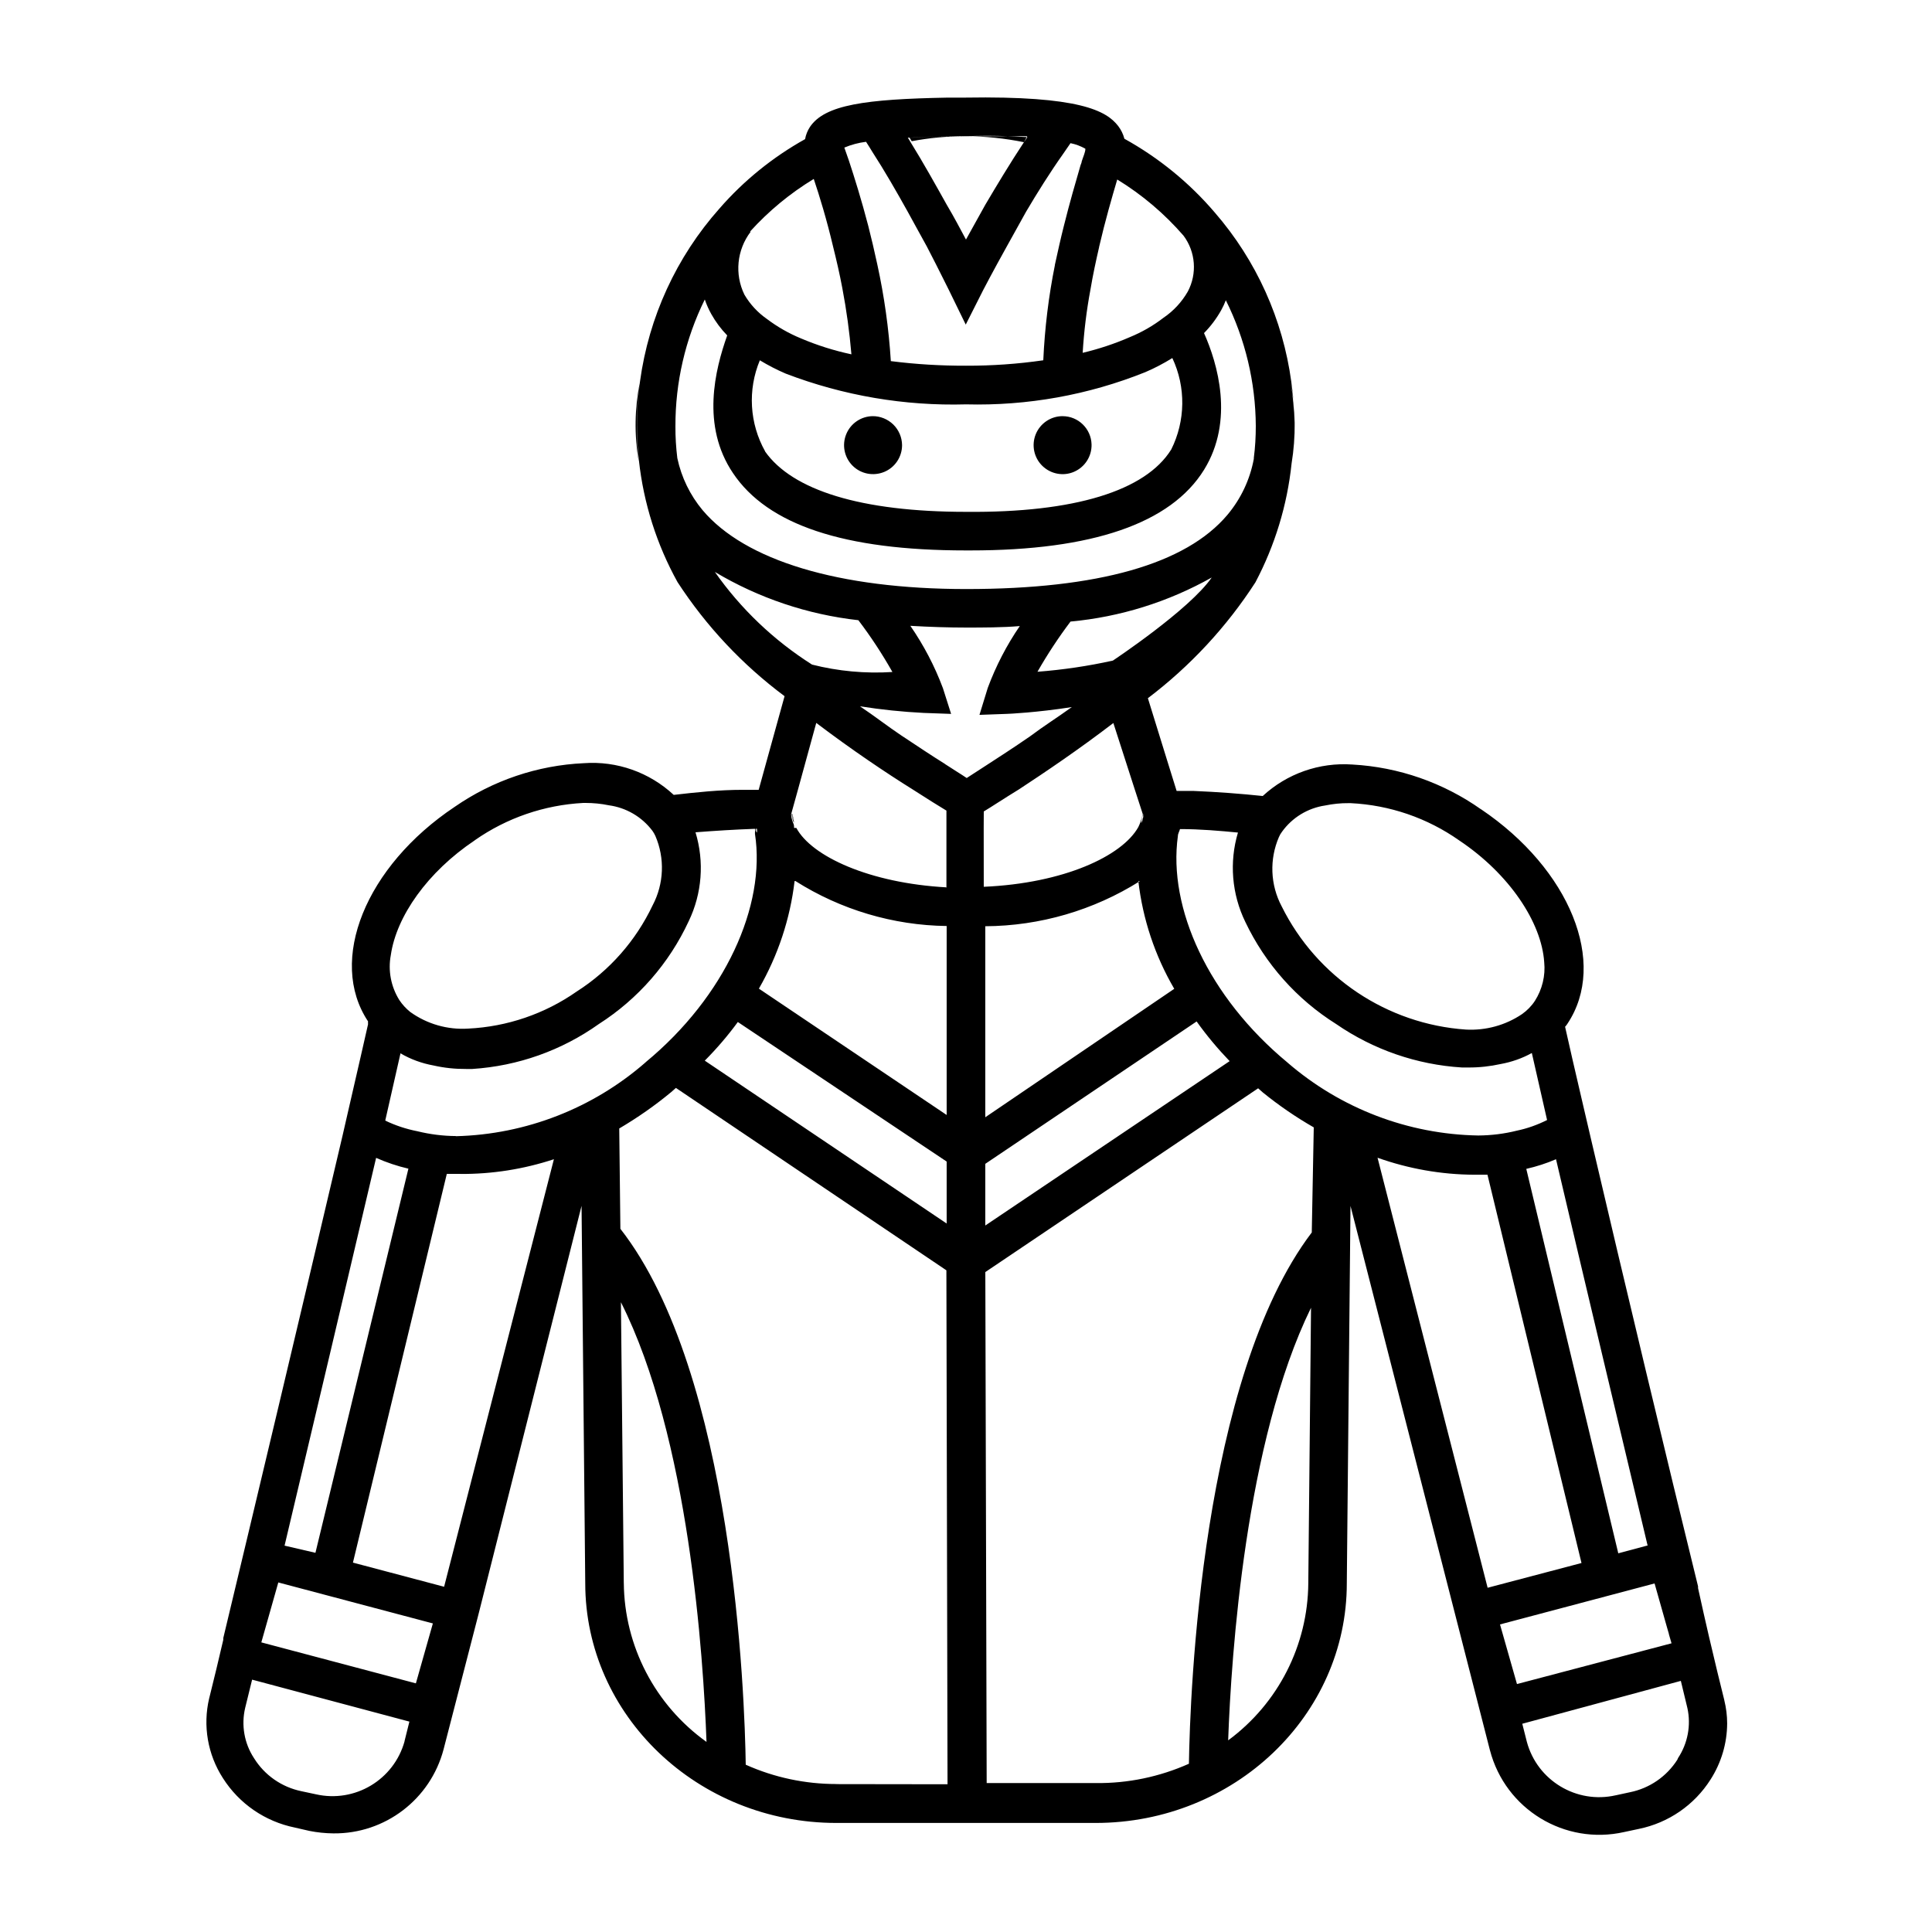 <?xml version="1.0" encoding="UTF-8"?> <svg xmlns="http://www.w3.org/2000/svg" viewBox="0 0 100 100" fill-rule="evenodd"><path d="m59.18 42.121c-0.047 0.16-0.082 0.324-0.102 0.488 0.062-0.145 0.098-0.293 0.113-0.449zm27.121 42.129c0.07 0.281 0.141 0.559 0.199 0.82zm-27.121-42.129c-0.047 0.16-0.082 0.324-0.102 0.488 0.062-0.145 0.098-0.293 0.113-0.449zm-20.09 0.781v-0.004c0.008 0.07 0.031 0.137 0.059 0.203-0.012-0.07-0.031-0.137-0.059-0.203zm1.91-0.781c0.008 0.148 0.043 0.297 0.102 0.438-0.027-0.148-0.059-0.293-0.102-0.438zm9-35.07c1.008 0.004 2.012 0.109 3 0.309l0.18-0.262c-0.801-0.047-1.859-0.098-3.18-0.047zm-2.809 0.262v-0.004c0.91-0.172 1.832-0.258 2.758-0.258-0.672 0-1.77 0-2.871 0.078 0.035 0.059 0.066 0.121 0.094 0.18zm7.809 14.227c-0.609 0-1.16 0.371-1.391 0.938-0.227 0.566-0.094 1.211 0.344 1.637s1.09 0.547 1.648 0.301c0.559-0.246 0.914-0.805 0.898-1.414-0.023-0.812-0.688-1.461-1.5-1.461zm-9.84 0c-0.605 0-1.152 0.367-1.387 0.926-0.23 0.562-0.102 1.207 0.324 1.637 0.43 0.43 1.074 0.555 1.637 0.324 0.559-0.23 0.926-0.777 0.926-1.387-0.004-0.824-0.676-1.492-1.5-1.5zm41.141 62.711c0.07 0.281 0.141 0.559 0.199 0.82zm-27.223-41.641c0.062-0.145 0.098-0.293 0.113-0.449-0.051 0.148-0.086 0.297-0.113 0.449zm-4.078-21.07c-0.609 0-1.16 0.371-1.391 0.938-0.227 0.566-0.094 1.211 0.344 1.637s1.09 0.547 1.648 0.301c0.559-0.246 0.914-0.805 0.898-1.414-0.023-0.812-0.688-1.461-1.5-1.461zm-5-14.488c1.008 0.004 2.012 0.109 3 0.309l0.18-0.262c-0.801-0.047-1.859-0.098-3.18-0.047zm-2.809 0.262v-0.004c0.91-0.172 1.832-0.258 2.758-0.258-0.672 0-1.77 0-2.871 0.078 0.035 0.059 0.066 0.121 0.094 0.18zm-2 14.23v-0.004c-0.609 0-1.156 0.367-1.387 0.926-0.234 0.562-0.105 1.207 0.324 1.637 0.43 0.43 1.074 0.555 1.637 0.324 0.559-0.23 0.926-0.777 0.926-1.387-0.004-0.402-0.168-0.785-0.453-1.066-0.289-0.281-0.676-0.438-1.078-0.434zm-4.191 20.605c0.008 0.152 0.043 0.301 0.102 0.441-0.023-0.16-0.051-0.316-0.09-0.469zm-1.879 0.75c0.008 0.07 0.027 0.137 0.059 0.203 0.008-0.066 0.008-0.137 0-0.203zm47.18 41.352c0.07 0.281 0.141 0.559 0.199 0.82zm-36.301-77.199c1.008 0.004 2.012 0.109 3 0.309l0.18-0.262c-0.801-0.047-1.859-0.098-3.18-0.047zm-2.922 0.078c0.043 0.059 0.078 0.117 0.113 0.18 0.91-0.172 1.832-0.258 2.758-0.258-0.688 0.008-1.789 0.027-2.891 0.078zm-6.102 35h0.004c0.008 0.152 0.043 0.301 0.098 0.441-0.016-0.152-0.043-0.301-0.078-0.449zm-1.871 0.781h0.004c0.012 0.07 0.031 0.137 0.062 0.199-0.023-0.07-0.047-0.141-0.082-0.211zm27.703-23.141c0.121 0.754 0.184 1.516 0.191 2.281-0.012 0.652-0.062 1.301-0.148 1.949 0.23-1.402 0.215-2.832-0.043-4.231zm-33.691 0h0.004c-0.273 1.352-0.297 2.742-0.062 4.102-0.066-0.598-0.102-1.199-0.098-1.801-0.004-0.777 0.051-1.551 0.16-2.32zm21.883 1.77c-0.609 0-1.16 0.371-1.391 0.938-0.227 0.566-0.094 1.211 0.344 1.637s1.09 0.547 1.648 0.301c0.559-0.246 0.914-0.805 0.898-1.414-0.023-0.812-0.688-1.461-1.5-1.461zm-9.84 0c-0.605 0-1.152 0.367-1.387 0.926-0.23 0.562-0.102 1.207 0.324 1.637 0.43 0.43 1.074 0.555 1.637 0.324 0.559-0.23 0.926-0.777 0.926-1.387-0.004-0.824-0.676-1.492-1.5-1.5zm14 20.578v0.004c-0.047 0.16-0.082 0.324-0.102 0.488 0.062-0.145 0.098-0.293 0.113-0.449zm-18.16 0.004c0.008 0.148 0.043 0.297 0.102 0.438-0.027-0.148-0.059-0.293-0.102-0.438zm48.25 45.879s-0.141-0.559-0.359-1.461c-0.219-0.898-0.602-2.519-1-4.34v-0.09c-1.52-6.168-3.84-15.871-5.531-23.109-0.18-0.762-0.352-1.5-0.512-2.199-0.32-1.359-0.602-2.602-0.84-3.66h0.004c0.043-0.047 0.086-0.098 0.117-0.152 2.102-3.148 0.129-8-4.469-11.102v0.004c-1.957-1.383-4.266-2.188-6.66-2.32-1.707-0.121-3.387 0.469-4.641 1.629-1.148-0.121-2.352-0.211-3.578-0.262h-0.879l-0.488-1.57-1-3.231-0.004 0.004c2.191-1.66 4.078-3.691 5.57-6 1.008-1.91 1.645-3.992 1.871-6.141 0.086-0.648 0.137-1.297 0.148-1.949 0.004-0.762-0.051-1.527-0.16-2.281-0.438-3.246-1.812-6.293-3.961-8.77-1.316-1.543-2.902-2.836-4.68-3.82-0.062-0.242-0.176-0.473-0.328-0.668-0.609-0.781-2-1.559-7.91-1.461h-0.891c-4.289 0.078-6.379 0.371-7.148 1.52-0.125 0.191-0.211 0.406-0.25 0.629-1.68 0.938-3.18 2.152-4.441 3.602-2.223 2.504-3.648 5.613-4.102 8.93-0.109 0.762-0.16 1.531-0.16 2.301 0 0.602 0.031 1.203 0.102 1.797 0.242 2.215 0.922 4.356 2 6.301 1.484 2.281 3.359 4.277 5.539 5.902l-0.871 3.148-0.469 1.699h-0.82c-1.23 0-2.422 0.129-3.578 0.262-1.254-1.168-2.941-1.766-4.652-1.641-2.398 0.109-4.715 0.895-6.688 2.262-4.609 3.078-6.578 7.949-4.481 11.102v-0.004c-0.004 0.051-0.004 0.102 0 0.152-0.23 1-0.5 2.219-0.809 3.539-0.16 0.711-0.34 1.461-0.512 2.231-2 8.52-4.828 20.398-6.172 26v0.09l-0.359 1.52c-0.23 0.93-0.359 1.48-0.371 1.512v-0.004c-0.336 1.418-0.078 2.91 0.711 4.133 0.84 1.324 2.184 2.246 3.723 2.559l0.75 0.172c0.41 0.082 0.828 0.125 1.25 0.129 2.672 0.027 5.019-1.766 5.699-4.352l1.809-7 0.23-0.91 5.102-20.219 0.191 19.531c0 6.852 5.828 12.41 13 12.41h13.418c7.172 0 13-5.559 13-12.398l0.191-19.539 7.219 28.18v-0.004c0.797 3.055 3.871 4.926 6.949 4.231l0.75-0.16c1.535-0.312 2.879-1.234 3.719-2.559 0.555-0.867 0.855-1.875 0.859-2.902 0-0.402-0.051-0.805-0.148-1.199zm-4-8-1.488 0.398-4.762-19.898c0.527-0.121 1.043-0.285 1.539-0.5 1.461 6.238 3.34 14.109 4.742 20zm-19.051-36.68c0.039-0.094 0.09-0.18 0.152-0.262 0.527-0.738 1.336-1.234 2.238-1.367 0.398-0.082 0.805-0.125 1.211-0.121h0.109c2.019 0.098 3.969 0.766 5.621 1.93 2.602 1.738 4.262 4.25 4.398 6.301 0.07 0.699-0.102 1.406-0.48 2-0.176 0.27-0.406 0.504-0.668 0.688-0.855 0.578-1.875 0.855-2.902 0.801-4.086-0.281-7.719-2.711-9.539-6.379-0.59-1.113-0.641-2.434-0.141-3.59zm-8.602-9.129h0.004c-1.285 0.285-2.59 0.477-3.902 0.578 0.516-0.902 1.086-1.77 1.711-2.598 2.57-0.238 5.062-1.016 7.309-2.281-1.148 1.668-5.117 4.301-5.117 4.301zm-0.711-21.398c0.32-1.379 0.672-2.59 0.941-3.5v-0.004c1.289 0.789 2.445 1.77 3.434 2.91 0.625 0.84 0.711 1.965 0.219 2.891-0.312 0.543-0.742 1.008-1.262 1.359-0.531 0.41-1.117 0.746-1.738 1-0.789 0.344-1.605 0.613-2.441 0.812 0.066-1.098 0.199-2.191 0.402-3.273 0.129-0.77 0.289-1.508 0.449-2.199zm3.731 10.48c-1.328 2.129-5 3.269-10.609 3.219-5.449 0-9-1.121-10.41-3.129l0.004-0.004c-0.809-1.445-0.91-3.18-0.273-4.711 0.434 0.262 0.879 0.492 1.344 0.691 2.973 1.137 6.144 1.68 9.328 1.59 3.176 0.082 6.332-0.484 9.281-1.668 0.484-0.207 0.953-0.453 1.398-0.73 0.707 1.504 0.684 3.25-0.059 4.738zm-10.688-16.223h3.238l-0.168 0.309c-0.719 1.09-1.398 2.219-2 3.238l-1 1.801c-0.281-0.52-0.602-1.141-1-1.809-0.559-1-1.211-2.172-1.898-3.281-0.035-0.062-0.07-0.121-0.113-0.18 1.172-0.051 2.273-0.07 2.941-0.078zm-5.102 0.289c0.109 0.172 0.219 0.34 0.32 0.512 0.648 1 1.27 2.09 1.828 3.09 0.359 0.648 0.699 1.281 1 1.82 0.684 1.316 1.125 2.238 1.133 2.238l0.879 1.801 0.91-1.801s0.488-0.941 1.211-2.238l1-1.801c0.59-1 1.25-2.051 1.922-3l0.379-0.551c0.27 0.055 0.531 0.152 0.77 0.289 0 0.18-0.109 0.398-0.191 0.66 0 0.07-0.051 0.148-0.07 0.23-0.238 0.82-0.551 1.891-0.859 3.129-0.16 0.629-0.309 1.309-0.461 2h0.004c-0.328 1.625-0.527 3.273-0.602 4.93-1.324 0.191-2.66 0.285-4 0.281-1.301 0.004-2.602-0.074-3.891-0.238-0.105-1.684-0.34-3.356-0.699-5-0.148-0.691-0.309-1.371-0.469-2-0.352-1.352-0.719-2.519-1-3.371l-0.238-0.68h-0.004c0.363-0.152 0.742-0.254 1.129-0.301zm-6 4.641c0.961-1.062 2.07-1.977 3.293-2.719 0.301 0.891 0.672 2.109 1 3.5 0.172 0.691 0.34 1.41 0.48 2.16 0.215 1.129 0.371 2.269 0.469 3.418-0.898-0.191-1.777-0.469-2.621-0.828-0.625-0.258-1.211-0.594-1.75-1-0.477-0.332-0.875-0.762-1.168-1.262-0.516-1.059-0.391-2.312 0.32-3.25zm-2.457 14.43c-0.652-0.781-1.102-1.707-1.312-2.699-0.066-0.543-0.102-1.094-0.098-1.641-0.008-2.277 0.512-4.527 1.52-6.57 0.09 0.262 0.203 0.52 0.34 0.762 0.223 0.398 0.5 0.77 0.82 1.098-0.629 1.77-1.359 4.672 0.301 7.129 1.789 2.672 5.738 4 12.051 4h0.238c6.309 0 10.371-1.398 12.09-4.172 1.578-2.551 0.699-5.512 0-7.078 0.348-0.352 0.648-0.754 0.891-1.188 0.09-0.164 0.172-0.336 0.238-0.512 1.008 2.023 1.539 4.25 1.551 6.512 0 0.551-0.031 1.102-0.102 1.648v0.051c-0.199 1.07-0.668 2.066-1.367 2.898-2.148 2.551-6.699 3.84-13.512 3.84-6.629 0-11.461-1.488-13.648-4.078zm0.629 3.191c2.269 1.355 4.805 2.207 7.43 2.5 0.648 0.852 1.234 1.746 1.762 2.68-1.398 0.09-2.805-0.039-4.16-0.383-1.977-1.254-3.688-2.883-5.031-4.797zm12 16.328c-4-0.219-7-1.609-7.781-3.078h-0.117c0-0.078 0-0.172-0.051-0.262-0.059-0.141-0.09-0.289-0.102-0.441l0.352-1.27 0.949-3.461c1.809 1.371 3.602 2.578 5 3.449 0.73 0.469 1.34 0.852 1.738 1.09v4zm-7.828-0.328c2.344 1.484 5.055 2.293 7.828 2.328v9.781l-9.719-6.539c0.988-1.715 1.617-3.609 1.848-5.57zm7.828 17.727-12.52-8.43c0.617-0.621 1.191-1.289 1.711-2l10.809 7.223zm-28.77-13.898c0.289-2 1.898-4.301 4.352-5.941h-0.004c1.652-1.156 3.598-1.824 5.613-1.93h0.121-0.004c0.406 0 0.809 0.039 1.203 0.121 0.898 0.121 1.711 0.594 2.258 1.32 0.059 0.082 0.109 0.168 0.152 0.262 0.5 1.156 0.449 2.481-0.141 3.598-0.867 1.828-2.227 3.375-3.93 4.461-1.652 1.156-3.598 1.82-5.613 1.918-1.066 0.07-2.129-0.234-3-0.859-0.219-0.176-0.41-0.383-0.566-0.617-0.434-0.695-0.594-1.527-0.441-2.332zm-0.762 10.5c0.539 0.238 1.098 0.426 1.672 0.559l-4.812 19.883-1.598-0.371c1.41-5.941 3.269-13.82 4.738-20.07zm1.469 30.199h0.004c-0.555 1.996-2.574 3.199-4.59 2.742l-0.75-0.16c-1.02-0.211-1.906-0.828-2.453-1.711-0.504-0.766-0.668-1.707-0.457-2.602 0 0 0.141-0.559 0.359-1.461l8.141 2.172zm0.59-3-8-2.121 0.879-3.102 8 2.121zm1.461-5-4.719-1.25 4.859-20.121h0.691v0.004c1.648 0.012 3.285-0.246 4.852-0.762zm0.609-23.328h0.004c-0.676-0.004-1.348-0.09-2-0.25-0.578-0.113-1.133-0.297-1.66-0.551 0.289-1.27 0.551-2.441 0.789-3.481 0.527 0.309 1.109 0.52 1.711 0.629 0.551 0.125 1.113 0.184 1.68 0.18h0.328c2.359-0.152 4.625-0.957 6.551-2.328 2.023-1.293 3.637-3.141 4.648-5.32 0.691-1.434 0.816-3.078 0.352-4.602 1-0.078 2-0.141 3.078-0.18 0.008 0.066 0.008 0.137 0 0.203v0.059c0.57 3.711-1.531 8.41-5.66 11.82h0.004c-2.727 2.383-6.203 3.738-9.82 3.828zm8.691 23.121-0.148-14.52c3.531 7 4.269 18.371 4.43 22.762v-0.004c-2.66-1.902-4.254-4.961-4.281-8.23zm11 10.422v-0.004c-1.617 0-3.215-0.34-4.688-1-0.051-3.519-0.621-20.23-6.488-27.738l-0.059-5.191h-0.004c0.949-0.559 1.852-1.188 2.699-1.891l0.238-0.211 14 9.441 0.059 26.602zm5.629-52.801c-0.641-0.398-1.41-0.91-2.281-1.488-0.672-0.449-1.379-1-2.109-1.488l0.004-0.008c1.086 0.172 2.18 0.285 3.277 0.34l1.422 0.051-0.43-1.352v0.004c-0.426-1.137-0.992-2.215-1.68-3.211 1 0.059 2 0.09 2.871 0.09 0.871 0 1.91 0 2.801-0.078l-0.004-0.004c-0.684 0.996-1.238 2.07-1.66 3.203l-0.43 1.398 1.41-0.051c0.09 0 1.578-0.07 3.371-0.352-0.75 0.539-1.48 1-2.16 1.512-0.871 0.602-1.66 1.109-2.281 1.512l-1 0.648c-0.309-0.211-0.68-0.43-1.117-0.719zm2 3.301 0.004-0.844c0.398-0.238 1-0.641 1.828-1.148 1.328-0.871 3.09-2.059 4.879-3.43l1.109 3.441 0.41 1.262v-0.004c-0.043 0.238-0.121 0.473-0.227 0.688-0.84 1.5-3.859 2.91-8 3.09zm8 2.762 0.004-0.004c0.227 1.965 0.859 3.867 1.859 5.578l-9.781 6.648v-9.891 0.004c2.832-0.016 5.602-0.824 8-2.332zm-7.918 14.633 10.941-7.371v0.004c0.516 0.723 1.09 1.41 1.707 2.051l-12.648 8.508zm16.719 21.699v0.004c-0.023 3.215-1.559 6.231-4.148 8.137 0.16-4.422 0.898-15.461 4.289-22.391zm0.18-18.148c-5.719 7.539-6.301 23.859-6.359 27.5-1.516 0.676-3.16 1.02-4.82 1h-5.648l-0.07-26.449 14.121-9.512 0.238 0.211c0.832 0.676 1.715 1.281 2.641 1.812zm-1.25-8.789c-4.102-3.391-6.199-8-5.68-11.73 0-0.121 0.078-0.238 0.109-0.359 1.051 0 2.07 0.09 3 0.18-0.457 1.535-0.32 3.188 0.383 4.629 1.035 2.172 2.664 4.004 4.699 5.281 1.926 1.328 4.176 2.106 6.512 2.25h0.328c0.566 0.004 1.129-0.059 1.68-0.18 0.562-0.102 1.109-0.293 1.609-0.57 0.23 1 0.5 2.211 0.789 3.469-0.496 0.25-1.023 0.438-1.566 0.551-0.656 0.164-1.328 0.246-2 0.25-3.629-0.062-7.117-1.398-9.863-3.769zm10.352 27.18-5.699-22.262v0.004c1.605 0.57 3.293 0.871 5 0.879h0.691l4.867 20.098zm0.641 1.898 8-2.121 0.648 2.289 0.23 0.809-8 2.109zm9.18 7c-0.555 0.871-1.438 1.48-2.449 1.684l-0.738 0.16h-0.004c-2.023 0.461-4.055-0.758-4.598-2.762l-0.238-0.941 8.207-2.219c0.211 0.859 0.328 1.359 0.34 1.41 0.195 0.895 0.016 1.828-0.488 2.59z"></path></svg> 